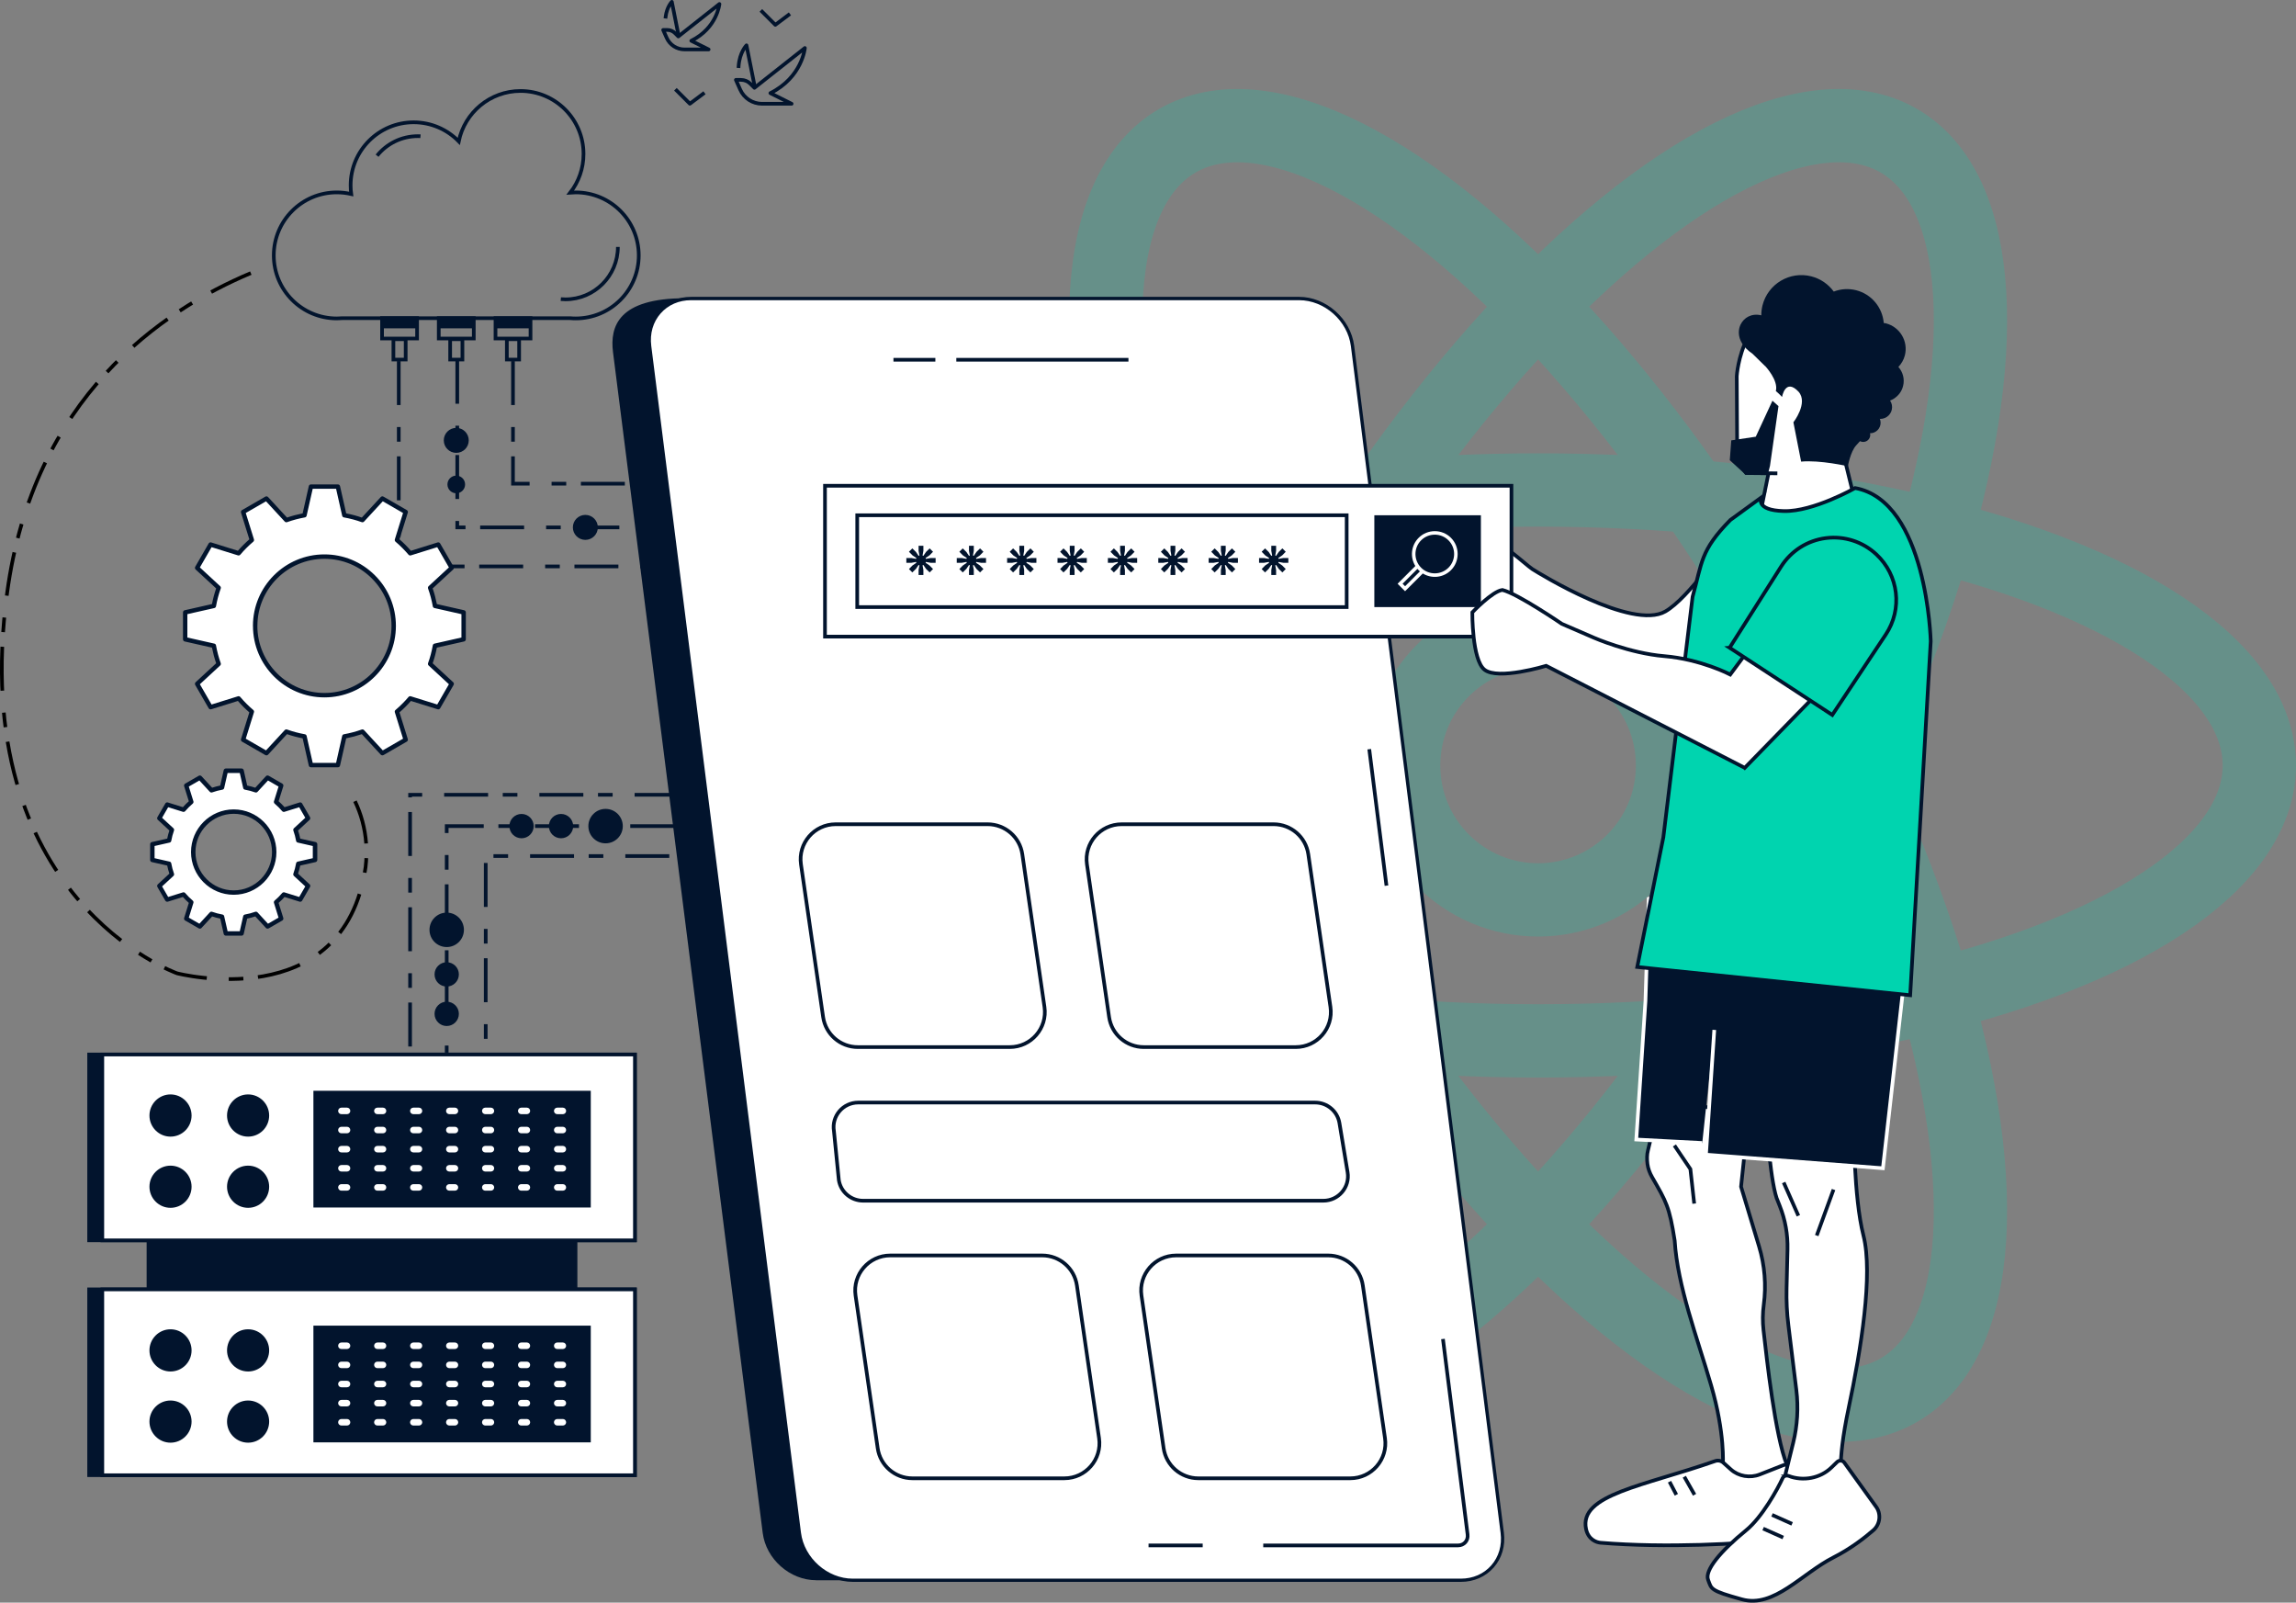 <svg viewBox="0 0 626.8 437.4" xmlns="http://www.w3.org/2000/svg" id="Layer_2">
  <rect x="0" y="0" width="626.8" height="437.4" fill="#808080" stroke="none"/>
  <defs>
    <style>
      .cls-1, .cls-2 {
        fill: #02142d;
      }

      .cls-3, .cls-4 {
        fill: #fff;
      }

      .cls-5, .cls-6 {
        stroke-dasharray: 0 0 0 0 12 6 4 4;
      }

      .cls-5, .cls-6, .cls-7, .cls-8, .cls-9 {
        fill: none;
      }

      .cls-5, .cls-6, .cls-8, .cls-2, .cls-10, .cls-4, .cls-9 {
        stroke-miterlimit: 10;
      }

      .cls-5, .cls-7, .cls-10, .cls-4, .cls-9 {
        stroke: #02142d;
      }

      .cls-6 {
        stroke: #000;
      }

      .cls-7 {
        stroke-linecap: square;
        stroke-linejoin: round;
      }

      .cls-8 {
        stroke: #00d4af;
        stroke-width: 20px;
      }

      .cls-2 {
        stroke: #fff;
      }

      .cls-10 {
        fill: #00d4af;
      }

      .cls-11 {
        opacity: .2;
      }
    </style>
  </defs>
  <g id="wizualizacje">
    <g id="g4180">
      <g id="g4194">
        <path d="M210.31,25.42c8.7-4.35,9.42-12.32,9.42-12.32l-13.77,10.87-1.11-1.11c-.68-.68-1.6-1.06-2.56-1.06h-1.4s1.18,2.65,1.18,2.65c1.05,2.36,3.38,3.87,5.96,3.87h8.08s-5.8-2.9-5.8-2.9Z" class="cls-7" id="path4196"></path>
      </g>
      <g id="g4198">
        <path d="M205.96,23.24l-2.17-10.87s-1.89,1.89-2.15,5.68" class="cls-7" id="path4200"></path>
      </g>
      <g id="g4202">
        <path d="M188.72,11.13c7.09-3.54,7.68-10.04,7.68-10.04l-11.22,8.86-.91-.91c-.55-.55-1.31-.87-2.09-.87h-1.14s.96,2.16,.96,2.16c.85,1.92,2.76,3.16,4.86,3.16h6.59s-4.73-2.36-4.73-2.36Z" class="cls-7" id="path4204"></path>
      </g>
      <g id="g4206">
        <path d="M185.18,9.36l-1.77-8.86s-1.35,1.35-1.69,4.05" class="cls-7" id="path4208"></path>
      </g>
      <g id="g4210">
        <path d="M215.25,4.09l-3.59,2.69-3.59-3.59" class="cls-7" id="path4212"></path>
      </g>
      <g id="g4214">
        <path d="M191.92,25.62l-3.59,2.69-3.59-3.59" class="cls-7" id="path4216"></path>
      </g>
    </g>
    <g>
      <path d="M102.94,42.49c2.62-3.25,6.64-5.33,11.14-5.33,.24,0,.47,0,.71,.02" class="cls-9"></path>
      <g>
        <polyline points="108.86 98.55 108.86 154.59 193.09 154.59" class="cls-5"></polyline>
        <circle r="3.41" cy="120.19" cx="124.56" class="cls-1"></circle>
        <circle r="2.41" cy="132.22" cx="124.56" class="cls-1"></circle>
        <circle r="3.41" cy="143.94" cx="159.8" class="cls-1"></circle>
        <path d="M91.94,52.51c1.36,0,2.67,.16,3.94,.45-.11-.78-.16-1.57-.16-2.38,0-9.5,7.7-17.2,17.2-17.2,4.83,0,9.19,1.99,12.32,5.2,1.6-7.84,8.54-13.75,16.86-13.75,9.5,0,17.2,7.7,17.2,17.2,0,3.97-1.35,7.63-3.61,10.54,.49-.04,.99-.06,1.49-.06,9.5,0,17.2,7.7,17.2,17.2,0,9.5-7.7,17.2-17.2,17.2-.51,0-1.02-.02-1.53-.07h-62.18c-.5,.04-1.01,.07-1.53,.07-9.5,0-17.2-7.7-17.2-17.2s7.7-17.2,17.2-17.2Z" class="cls-9"></path>
        <g>
          <rect transform="translate(280.09 179.23) rotate(-180)" height="5.56" width="9.56" y="86.84" x="135.26" class="cls-9"></rect>
          <rect transform="translate(280.09 190.72) rotate(-180)" height="5.56" width="3.35" y="92.58" x="138.37" class="cls-9"></rect>
          <rect transform="translate(280.09 176.45) rotate(-180)" height="2.78" width="9.56" y="86.84" x="135.26" class="cls-1"></rect>
          <rect transform="translate(249.12 179.23) rotate(-180)" height="5.56" width="9.56" y="86.84" x="119.78" class="cls-9"></rect>
          <rect transform="translate(249.12 190.72) rotate(-180)" height="5.56" width="3.35" y="92.58" x="122.88" class="cls-9"></rect>
          <rect transform="translate(249.12 176.45) rotate(-180)" height="2.78" width="9.56" y="86.84" x="119.78" class="cls-1"></rect>
          <rect transform="translate(218.15 179.23) rotate(-180)" height="5.56" width="9.56" y="86.84" x="104.29" class="cls-9"></rect>
          <rect transform="translate(218.15 190.72) rotate(-180)" height="5.56" width="3.35" y="92.58" x="107.4" class="cls-9"></rect>
          <rect transform="translate(218.15 176.45) rotate(-180)" height="2.78" width="9.56" y="86.84" x="104.29" class="cls-1"></rect>
        </g>
        <path d="M168.68,67.39c0,7.9-6.41,14.31-14.31,14.31-.43,0-.85-.02-1.27-.06" class="cls-9"></path>
        <polyline points="140.04 98.55 140.04 132.01 194.94 132.01" class="cls-5"></polyline>
        <polyline points="124.83 98.19 124.83 143.94 193.94 143.94" class="cls-5"></polyline>
      </g>
    </g>
    <polyline points="182.71 233.64 132.6 233.64 132.6 287.71" class="cls-5"></polyline>
    <polyline points="184.06 225.47 121.95 225.47 121.95 287.31" class="cls-5"></polyline>
    <polyline points="185.25 216.92 111.95 216.92 111.95 287.71" class="cls-5"></polyline>
    <rect transform="translate(197.66 680.7) rotate(-180)" height="60.26" width="117.59" y="310.22" x="40.04" class="cls-1"></rect>
    <rect transform="translate(197.66 626.33) rotate(-180)" height="51.72" width="150" y="287.31" x="23.83" class="cls-1"></rect>
    <g>
      <rect height="50.72" width="145.41" y="287.81" x="27.93" class="cls-3"></rect>
      <path d="M172.83,288.31v49.72H28.43v-49.72H172.83m1-1H27.43v51.72H173.83v-51.72h0Z" class="cls-1"></path>
    </g>
    <g>
      <path d="M46.55,329.65c-3.17,0-5.75-2.58-5.75-5.76s2.58-5.75,5.75-5.75c3.17,0,5.75,2.58,5.75,5.75,0,3.19-2.58,5.76-5.75,5.76Z" class="cls-1"></path>
      <path d="M46.55,310.22c-3.17,0-5.75-2.58-5.75-5.76s2.58-5.76,5.75-5.76,5.75,2.59,5.75,5.76c0,3.19-2.58,5.76-5.75,5.76Z" class="cls-1"></path>
    </g>
    <g>
      <path d="M67.73,329.65c-3.17,0-5.75-2.58-5.75-5.76,0-3.17,2.58-5.75,5.75-5.75,3.17,0,5.75,2.58,5.75,5.75,0,3.19-2.58,5.76-5.75,5.76Z" class="cls-1"></path>
      <path d="M67.73,310.22c-3.17,0-5.75-2.58-5.75-5.76s2.58-5.76,5.75-5.76,5.75,2.59,5.75,5.76c0,3.19-2.58,5.76-5.75,5.76Z" class="cls-1"></path>
    </g>
    <g>
      <circle r="4.7" cy="253.78" cx="121.95" class="cls-1"></circle>
      <circle r="3.32" cy="265.94" cx="121.95" class="cls-1"></circle>
      <circle r="3.32" cy="276.71" cx="121.95" class="cls-1"></circle>
    </g>
    <g>
      <circle r="4.7" cy="225.47" cx="165.32" class="cls-1"></circle>
      <circle r="3.32" cy="225.47" cx="153.16" class="cls-1"></circle>
      <circle r="3.32" cy="225.47" cx="142.38" class="cls-1"></circle>
    </g>
    <path d="M161.29,297.7H85.56s0,31.87,0,31.87h75.72s0-31.87,0-31.87Zm-65.66,5.5c0,.49-.4,.89-.89,.89h-1.54c-.49,0-.89-.4-.89-.89s.4-.89,.89-.89h1.54c.49,0,.89,.4,.89,.89Zm0,5.22c0,.49-.4,.89-.89,.89h-1.54c-.49,0-.89-.4-.89-.89,0-.49,.4-.89,.89-.89h1.54c.49,0,.89,.4,.89,.89Zm0,5.22c0,.49-.4,.89-.89,.89h-1.54c-.49,0-.89-.4-.89-.89,0-.49,.4-.89,.89-.89h1.54c.49,0,.89,.4,.89,.89Zm0,5.22c0,.49-.4,.89-.89,.89h-1.54c-.49,0-.89-.4-.89-.89,0-.49,.4-.89,.89-.89h1.54c.49,0,.89,.4,.89,.89Zm0,5.22c0,.49-.4,.89-.89,.89h-1.54c-.49,0-.89-.4-.89-.89,0-.49,.4-.89,.89-.89h1.54c.49,0,.89,.4,.89,.89Zm9.82-20.88c0,.49-.4,.89-.89,.89h-1.54c-.49,0-.89-.4-.89-.89,0-.49,.4-.89,.89-.89h1.54c.49,0,.89,.4,.89,.89Zm0,5.22c0,.49-.4,.89-.89,.89h-1.54c-.49,0-.89-.4-.89-.89,0-.49,.4-.89,.89-.89h1.54c.49,0,.89,.4,.89,.89Zm0,5.22c0,.49-.4,.89-.89,.89h-1.54c-.49,0-.89-.4-.89-.89,0-.49,.4-.89,.89-.89h1.54c.49,0,.89,.4,.89,.89Zm0,5.22c0,.49-.4,.89-.89,.89h-1.54c-.49,0-.89-.4-.89-.89,0-.49,.4-.89,.89-.89h1.54c.49,0,.89,.4,.89,.89Zm0,5.22c0,.49-.4,.89-.89,.89h-1.54c-.49,0-.89-.4-.89-.89,0-.49,.4-.89,.89-.89h1.54c.49,0,.89,.4,.89,.89Zm9.82-20.88c0,.49-.4,.89-.89,.89h-1.54c-.49,0-.89-.4-.89-.89,0-.49,.4-.89,.89-.89h1.54c.49,0,.89,.4,.89,.89Zm0,5.22c0,.49-.4,.89-.89,.89h-1.54c-.49,0-.89-.4-.89-.89,0-.49,.4-.89,.89-.89h1.54c.49,0,.89,.4,.89,.89Zm0,5.22c0,.49-.4,.89-.89,.89h-1.54c-.49,0-.89-.4-.89-.89,0-.49,.4-.89,.89-.89h1.54c.49,0,.89,.4,.89,.89Zm0,5.22c0,.49-.4,.89-.89,.89h-1.54c-.49,0-.89-.4-.89-.89s.4-.89,.89-.89h1.54c.49,0,.89,.4,.89,.89Zm0,5.22c0,.49-.4,.89-.89,.89h-1.54c-.49,0-.89-.4-.89-.89,0-.49,.4-.89,.89-.89h1.54c.49,0,.89,.4,.89,.89Zm9.82-20.88c0,.49-.4,.89-.89,.89h-1.54c-.49,0-.89-.4-.89-.89s.4-.89,.89-.89h1.54c.49,0,.89,.4,.89,.89Zm0,5.22c0,.49-.4,.89-.89,.89h-1.54c-.49,0-.89-.4-.89-.89,0-.49,.4-.89,.89-.89h1.54c.49,0,.89,.4,.89,.89Zm0,5.22c0,.49-.4,.89-.89,.89h-1.54c-.49,0-.89-.4-.89-.89s.4-.89,.89-.89h1.54c.49,0,.89,.4,.89,.89Zm0,5.22c0,.49-.4,.89-.89,.89h-1.54c-.49,0-.89-.4-.89-.89,0-.49,.4-.89,.89-.89h1.54c.49,0,.89,.4,.89,.89Zm0,5.22c0,.49-.4,.89-.89,.89h-1.54c-.49,0-.89-.4-.89-.89,0-.49,.4-.89,.89-.89h1.54c.49,0,.89,.4,.89,.89Zm9.82-20.88c0,.49-.4,.89-.89,.89h-1.54c-.49,0-.89-.4-.89-.89,0-.49,.4-.89,.89-.89h1.54c.49,0,.89,.4,.89,.89Zm0,5.22c0,.49-.4,.89-.89,.89h-1.54c-.49,0-.89-.4-.89-.89,0-.49,.4-.89,.89-.89h1.54c.49,0,.89,.4,.89,.89Zm0,5.22c0,.49-.4,.89-.89,.89h-1.54c-.49,0-.89-.4-.89-.89,0-.49,.4-.89,.89-.89h1.54c.49,0,.89,.4,.89,.89Zm0,5.22c0,.49-.4,.89-.89,.89h-1.54c-.49,0-.89-.4-.89-.89,0-.49,.4-.89,.89-.89h1.54c.49,0,.89,.4,.89,.89Zm0,5.22c0,.49-.4,.89-.89,.89h-1.54c-.49,0-.89-.4-.89-.89s.4-.89,.89-.89h1.54c.49,0,.89,.4,.89,.89Zm9.82-20.88c0,.49-.4,.89-.89,.89h-1.54c-.49,0-.89-.4-.89-.89,0-.49,.4-.89,.89-.89h1.54c.49,0,.89,.4,.89,.89Zm0,5.22c0,.49-.4,.89-.89,.89h-1.54c-.49,0-.89-.4-.89-.89,0-.49,.4-.89,.89-.89h1.54c.49,0,.89,.4,.89,.89Zm0,5.22c0,.49-.4,.89-.89,.89h-1.54c-.49,0-.89-.4-.89-.89,0-.49,.4-.89,.89-.89h1.54c.49,0,.89,.4,.89,.89Zm0,5.22c0,.49-.4,.89-.89,.89h-1.54c-.49,0-.89-.4-.89-.89,0-.49,.4-.89,.89-.89h1.54c.49,0,.89,.4,.89,.89Zm0,5.22c0,.49-.4,.89-.89,.89h-1.54c-.49,0-.89-.4-.89-.89s.4-.89,.89-.89h1.54c.49,0,.89,.4,.89,.89Zm9.82-20.88c0,.49-.4,.89-.89,.89h-1.54c-.49,0-.89-.4-.89-.89,0-.49,.4-.89,.89-.89h1.54c.49,0,.89,.4,.89,.89Zm0,5.22c0,.49-.4,.89-.89,.89h-1.54c-.49,0-.89-.4-.89-.89,0-.49,.4-.89,.89-.89h1.54c.49,0,.89,.4,.89,.89Zm0,5.22c0,.49-.4,.89-.89,.89h-1.54c-.49,0-.89-.4-.89-.89,0-.49,.4-.89,.89-.89h1.54c.49,0,.89,.4,.89,.89Zm0,5.22c0,.49-.4,.89-.89,.89h-1.54c-.49,0-.89-.4-.89-.89,0-.49,.4-.89,.89-.89h1.54c.49,0,.89,.4,.89,.89Zm0,5.22c0,.49-.4,.89-.89,.89h-1.54c-.49,0-.89-.4-.89-.89,0-.49,.4-.89,.89-.89h1.54c.49,0,.89,.4,.89,.89Z" class="cls-1"></path>
    <rect transform="translate(197.66 754.53) rotate(-180)" height="51.72" width="150" y="351.41" x="23.83" class="cls-1"></rect>
    <g>
      <rect height="50.72" width="145.41" y="351.91" x="27.93" class="cls-3"></rect>
      <path d="M172.83,352.41v49.72H28.43v-49.72H172.83m1-1H27.43v51.72H173.83v-51.72h0Z" class="cls-1"></path>
    </g>
    <g>
      <path d="M46.55,393.75c-3.17,0-5.75-2.58-5.75-5.76s2.58-5.75,5.75-5.75c3.17,0,5.75,2.58,5.75,5.75s-2.58,5.76-5.75,5.76Z" class="cls-1"></path>
      <path d="M46.55,374.32c-3.17,0-5.75-2.58-5.75-5.76,0-3.17,2.58-5.76,5.75-5.76s5.75,2.59,5.75,5.76c0,3.19-2.58,5.76-5.75,5.76Z" class="cls-1"></path>
    </g>
    <g>
      <path d="M67.73,393.75c-3.17,0-5.75-2.58-5.75-5.76s2.58-5.75,5.75-5.75c3.17,0,5.75,2.58,5.75,5.75,0,3.19-2.58,5.76-5.75,5.76Z" class="cls-1"></path>
      <path d="M67.73,374.32c-3.17,0-5.75-2.58-5.75-5.76s2.58-5.76,5.75-5.76,5.75,2.59,5.75,5.76c0,3.19-2.58,5.76-5.75,5.76Z" class="cls-1"></path>
    </g>
    <path d="M161.29,361.8H85.56s0,31.87,0,31.87h75.72s0-31.87,0-31.87Zm-65.66,5.5c0,.49-.4,.89-.89,.89h-1.54c-.49,0-.89-.4-.89-.89,0-.49,.4-.89,.89-.89h1.54c.49,0,.89,.4,.89,.89Zm0,5.22c0,.49-.4,.89-.89,.89h-1.54c-.49,0-.89-.4-.89-.89,0-.49,.4-.89,.89-.89h1.54c.49,0,.89,.4,.89,.89Zm0,5.22c0,.49-.4,.89-.89,.89h-1.54c-.49,0-.89-.4-.89-.89,0-.49,.4-.89,.89-.89h1.54c.49,0,.89,.4,.89,.89Zm0,5.22c0,.49-.4,.89-.89,.89h-1.54c-.49,0-.89-.4-.89-.89s.4-.89,.89-.89h1.54c.49,0,.89,.4,.89,.89Zm0,5.22c0,.49-.4,.89-.89,.89h-1.54c-.49,0-.89-.4-.89-.89,0-.49,.4-.89,.89-.89h1.54c.49,0,.89,.4,.89,.89Zm9.82-20.88c0,.49-.4,.89-.89,.89h-1.54c-.49,0-.89-.4-.89-.89s.4-.89,.89-.89h1.54c.49,0,.89,.4,.89,.89Zm0,5.22c0,.49-.4,.89-.89,.89h-1.54c-.49,0-.89-.4-.89-.89,0-.49,.4-.89,.89-.89h1.54c.49,0,.89,.4,.89,.89Zm0,5.22c0,.49-.4,.89-.89,.89h-1.54c-.49,0-.89-.4-.89-.89s.4-.89,.89-.89h1.54c.49,0,.89,.4,.89,.89Zm0,5.22c0,.49-.4,.89-.89,.89h-1.54c-.49,0-.89-.4-.89-.89,0-.49,.4-.89,.89-.89h1.54c.49,0,.89,.4,.89,.89Zm0,5.22c0,.49-.4,.89-.89,.89h-1.54c-.49,0-.89-.4-.89-.89,0-.49,.4-.89,.89-.89h1.54c.49,0,.89,.4,.89,.89Zm9.82-20.88c0,.49-.4,.89-.89,.89h-1.54c-.49,0-.89-.4-.89-.89,0-.49,.4-.89,.89-.89h1.54c.49,0,.89,.4,.89,.89Zm0,5.22c0,.49-.4,.89-.89,.89h-1.54c-.49,0-.89-.4-.89-.89s.4-.89,.89-.89h1.54c.49,0,.89,.4,.89,.89Zm0,5.22c0,.49-.4,.89-.89,.89h-1.54c-.49,0-.89-.4-.89-.89s.4-.89,.89-.89h1.54c.49,0,.89,.4,.89,.89Zm0,5.22c0,.49-.4,.89-.89,.89h-1.54c-.49,0-.89-.4-.89-.89s.4-.89,.89-.89h1.54c.49,0,.89,.4,.89,.89Zm0,5.22c0,.49-.4,.89-.89,.89h-1.54c-.49,0-.89-.4-.89-.89,0-.49,.4-.89,.89-.89h1.54c.49,0,.89,.4,.89,.89Zm9.82-20.88c0,.49-.4,.89-.89,.89h-1.54c-.49,0-.89-.4-.89-.89s.4-.89,.89-.89h1.54c.49,0,.89,.4,.89,.89Zm0,5.22c0,.49-.4,.89-.89,.89h-1.54c-.49,0-.89-.4-.89-.89,0-.49,.4-.89,.89-.89h1.54c.49,0,.89,.4,.89,.89Zm0,5.22c0,.49-.4,.89-.89,.89h-1.54c-.49,0-.89-.4-.89-.89,0-.49,.4-.89,.89-.89h1.54c.49,0,.89,.4,.89,.89Zm0,5.22c0,.49-.4,.89-.89,.89h-1.54c-.49,0-.89-.4-.89-.89,0-.49,.4-.89,.89-.89h1.54c.49,0,.89,.4,.89,.89Zm0,5.22c0,.49-.4,.89-.89,.89h-1.54c-.49,0-.89-.4-.89-.89,0-.49,.4-.89,.89-.89h1.54c.49,0,.89,.4,.89,.89Zm9.82-20.88c0,.49-.4,.89-.89,.89h-1.54c-.49,0-.89-.4-.89-.89,0-.49,.4-.89,.89-.89h1.54c.49,0,.89,.4,.89,.89Zm0,5.22c0,.49-.4,.89-.89,.89h-1.54c-.49,0-.89-.4-.89-.89,0-.49,.4-.89,.89-.89h1.54c.49,0,.89,.4,.89,.89Zm0,5.22c0,.49-.4,.89-.89,.89h-1.54c-.49,0-.89-.4-.89-.89s.4-.89,.89-.89h1.54c.49,0,.89,.4,.89,.89Zm0,5.22c0,.49-.4,.89-.89,.89h-1.54c-.49,0-.89-.4-.89-.89,0-.49,.4-.89,.89-.89h1.54c.49,0,.89,.4,.89,.89Zm0,5.22c0,.49-.4,.89-.89,.89h-1.54c-.49,0-.89-.4-.89-.89s.4-.89,.89-.89h1.54c.49,0,.89,.4,.89,.89Zm9.82-20.88c0,.49-.4,.89-.89,.89h-1.54c-.49,0-.89-.4-.89-.89,0-.49,.4-.89,.89-.89h1.54c.49,0,.89,.4,.89,.89Zm0,5.22c0,.49-.4,.89-.89,.89h-1.54c-.49,0-.89-.4-.89-.89,0-.49,.4-.89,.89-.89h1.54c.49,0,.89,.4,.89,.89Zm0,5.22c0,.49-.4,.89-.89,.89h-1.54c-.49,0-.89-.4-.89-.89s.4-.89,.89-.89h1.54c.49,0,.89,.4,.89,.89Zm0,5.22c0,.49-.4,.89-.89,.89h-1.54c-.49,0-.89-.4-.89-.89,0-.49,.4-.89,.89-.89h1.54c.49,0,.89,.4,.89,.89Zm0,5.22c0,.49-.4,.89-.89,.89h-1.54c-.49,0-.89-.4-.89-.89s.4-.89,.89-.89h1.54c.49,0,.89,.4,.89,.89Zm9.82-20.88c0,.49-.4,.89-.89,.89h-1.54c-.49,0-.89-.4-.89-.89s.4-.89,.89-.89h1.54c.49,0,.89,.4,.89,.89Zm0,5.22c0,.49-.4,.89-.89,.89h-1.54c-.49,0-.89-.4-.89-.89s.4-.89,.89-.89h1.54c.49,0,.89,.4,.89,.89Zm0,5.22c0,.49-.4,.89-.89,.89h-1.54c-.49,0-.89-.4-.89-.89,0-.49,.4-.89,.89-.89h1.54c.49,0,.89,.4,.89,.89Zm0,5.22c0,.49-.4,.89-.89,.89h-1.54c-.49,0-.89-.4-.89-.89,0-.49,.4-.89,.89-.89h1.54c.49,0,.89,.4,.89,.89Zm0,5.22c0,.49-.4,.89-.89,.89h-1.54c-.49,0-.89-.4-.89-.89,0-.49,.4-.89,.89-.89h1.54c.49,0,.89,.4,.89,.89Z" class="cls-1"></path>
    <g class="cls-11" id="react">
      <circle r="36.7" cy="208.91" cx="419.89" class="cls-8"></circle>
      <g>
        <ellipse ry="75.18" rx="196.9" cy="208.91" cx="419.89" class="cls-8"></ellipse>
        <ellipse transform="translate(-48.2 237.94) rotate(-30)" ry="196.9" rx="75.18" cy="208.91" cx="419.89" class="cls-8"></ellipse>
        <ellipse transform="translate(29.03 468.09) rotate(-60)" ry="75.18" rx="196.9" cy="208.91" cx="419.89" class="cls-8"></ellipse>
      </g>
    </g>
    <path d="M68.47,74.54C44.18,84.74,9.08,108.52,1.93,161.93c-11.15,83.37,46.41,103.72,46.41,103.72,0,0,45.53,11.77,51.46-28.97,1.06-8.92-1.42-16.79-5.83-23" class="cls-6"></path>
    <g>
      <g>
        <path d="M60.63,214.93c-.99,.18-1.96,.43-2.89,.77l-3.18-3.44-3.72,2.15,1.39,4.48c-.76,.64-1.47,1.35-2.11,2.11l-4.48-1.39-2.15,3.72,3.44,3.18c-.33,.93-.59,1.9-.77,2.89l-4.57,1.03v4.29s4.57,1.03,4.57,1.03c.18,.99,.43,1.96,.77,2.89l-3.44,3.18,2.15,3.72,4.48-1.39c.64,.76,1.35,1.47,2.11,2.11l-1.39,4.48,3.72,2.15,3.18-3.44c.93,.33,1.9,.59,2.89,.77l1.03,4.57h4.29s1.03-4.57,1.03-4.57c.99-.18,1.96-.43,2.89-.77l3.18,3.44,3.72-2.15-1.39-4.48c.76-.64,1.47-1.35,2.11-2.11l4.48,1.39,2.15-3.72-3.44-3.18c.33-.93,.59-1.9,.77-2.89l4.57-1.03v-4.29s-4.57-1.03-4.57-1.03c-.18-.99-.43-1.96-.77-2.89l3.44-3.18-2.15-3.72-4.48,1.39c-.64-.76-1.35-1.47-2.11-2.11l1.39-4.48-3.72-2.15-3.18,3.44c-.93-.33-1.9-.59-2.89-.77l-1.03-4.57h-4.29s-1.03,4.57-1.03,4.57Zm3.18,6.58c6.1,0,11.05,4.95,11.05,11.05,0,6.1-4.95,11.05-11.05,11.05-6.1,0-11.05-4.95-11.05-11.05,0-6.1,4.95-11.05,11.05-11.05Z" class="cls-3"></path>
        <path d="M61.07,254.9l-.94-4.19c-.76-.15-1.5-.35-2.21-.59l-2.91,3.15c-.19,.21-.5,.25-.75,.11l-3.72-2.15c-.24-.14-.36-.43-.27-.7l1.28-4.1c-.57-.5-1.11-1.04-1.62-1.62l-4.1,1.28c-.27,.08-.56-.03-.7-.27l-2.15-3.72c-.14-.24-.09-.55,.11-.75l3.15-2.91c-.24-.72-.44-1.46-.59-2.21l-4.19-.94c-.28-.06-.47-.31-.47-.59v-4.29c0-.28,.2-.53,.47-.59l4.19-.94c.15-.76,.35-1.5,.59-2.21l-3.15-2.91c-.21-.19-.25-.5-.11-.75l2.15-3.72c.14-.24,.43-.36,.7-.27l4.1,1.28c.51-.57,1.05-1.11,1.62-1.62l-1.28-4.1c-.08-.27,.03-.56,.27-.7l3.72-2.15c.24-.14,.55-.09,.75,.11l2.91,3.15c.72-.24,1.46-.44,2.21-.59l.94-4.19c.06-.28,.31-.47,.59-.47h4.29c.28,0,.53,.2,.59,.47l.94,4.19c.76,.15,1.5,.35,2.21,.59l2.91-3.15c.19-.21,.5-.25,.75-.11l3.72,2.15c.24,.14,.36,.43,.27,.7l-1.28,4.1c.57,.5,1.11,1.05,1.62,1.62l4.1-1.28c.27-.08,.56,.03,.7,.27l2.15,3.72c.14,.24,.09,.55-.11,.75l-3.15,2.91c.24,.72,.44,1.46,.59,2.21l4.19,.94c.28,.06,.47,.31,.47,.59v4.29c0,.28-.2,.53-.47,.59l-4.19,.94c-.15,.75-.35,1.5-.59,2.21l3.15,2.91c.21,.19,.25,.5,.11,.75l-2.15,3.72c-.14,.24-.44,.36-.7,.27l-4.1-1.28c-.5,.57-1.05,1.11-1.62,1.62l1.28,4.1c.08,.27-.03,.56-.27,.7l-3.72,2.15c-.24,.14-.55,.09-.75-.11l-2.91-3.15c-.71,.24-1.46,.44-2.21,.59l-.94,4.19c-.06,.28-.31,.47-.59,.47h-4.29c-.28,0-.53-.2-.59-.47Zm5.32-4.84c.05-.24,.24-.42,.48-.46,.96-.17,1.9-.42,2.79-.74,.23-.08,.48-.02,.65,.16l2.85,3.09,2.88-1.66-1.25-4.02c-.07-.23,0-.48,.19-.64,.73-.62,1.42-1.31,2.04-2.04,.16-.19,.41-.26,.64-.19l4.02,1.25,1.66-2.88-3.09-2.85c-.18-.16-.24-.42-.16-.65,.32-.89,.57-1.83,.74-2.79,.04-.24,.22-.43,.46-.48l4.1-.93v-3.33s-4.1-.93-4.1-.93c-.24-.05-.42-.24-.46-.48-.17-.96-.42-1.9-.74-2.79-.08-.23-.02-.48,.16-.65l3.09-2.85-1.66-2.88-4.02,1.25c-.23,.07-.48,0-.64-.19-.62-.73-1.31-1.42-2.04-2.04-.18-.16-.26-.41-.19-.64l1.25-4.02-2.88-1.66-2.85,3.09c-.16,.18-.42,.24-.65,.16-.89-.32-1.83-.57-2.79-.74-.24-.04-.43-.22-.48-.46l-.93-4.1h-3.33s-.93,4.1-.93,4.1c-.05,.24-.24,.42-.48,.46-.96,.17-1.9,.42-2.79,.74-.23,.08-.48,.02-.65-.16l-2.85-3.09-2.88,1.66,1.25,4.02c.07,.23,0,.48-.19,.64-.73,.62-1.42,1.31-2.04,2.04-.16,.19-.41,.26-.64,.19l-4.02-1.25-1.66,2.88,3.09,2.85c.18,.16,.24,.42,.16,.65-.32,.89-.57,1.83-.74,2.79-.04,.24-.22,.43-.46,.48l-4.1,.93v3.33s4.1,.93,4.1,.93c.24,.05,.42,.24,.46,.48,.17,.96,.42,1.9,.74,2.79,.08,.23,.02,.48-.16,.65l-3.09,2.85,1.66,2.88,4.02-1.25c.23-.07,.48,0,.64,.19,.62,.74,1.31,1.42,2.04,2.04,.19,.16,.26,.41,.19,.64l-1.25,4.02,2.88,1.66,2.85-3.09c.16-.18,.42-.24,.65-.16,.89,.32,1.83,.57,2.79,.74,.24,.04,.43,.22,.48,.46l.93,4.1h3.33s.93-4.1,.93-4.1Zm-14.24-17.5c0-6.43,5.23-11.65,11.65-11.65,6.43,0,11.66,5.23,11.66,11.65,0,6.43-5.23,11.65-11.66,11.65s-11.65-5.23-11.65-11.65Zm1.21,0c0,5.76,4.69,10.45,10.45,10.45s10.45-4.69,10.45-10.45c0-5.76-4.69-10.45-10.45-10.45-5.76,0-10.45,4.69-10.45,10.45Z" class="cls-1"></path>
      </g>
      <g>
        <path d="M83.13,140.64c-1.7,.3-3.35,.74-4.95,1.32l-5.44-5.89-6.36,3.67,2.38,7.66c-1.3,1.1-2.51,2.31-3.61,3.61l-7.66-2.38-3.67,6.36,5.89,5.44c-.57,1.59-1.01,3.24-1.32,4.95l-7.83,1.77v7.35s7.83,1.77,7.83,1.77c.3,1.7,.74,3.35,1.32,4.95l-5.89,5.44,3.67,6.36,7.66-2.38c1.1,1.3,2.31,2.51,3.61,3.61l-2.38,7.66,6.36,3.67,5.44-5.89c1.59,.57,3.24,1.01,4.95,1.32l1.77,7.83h7.35s1.77-7.83,1.77-7.83c1.7-.3,3.35-.74,4.95-1.32l5.44,5.89,6.36-3.67-2.38-7.66c1.3-1.1,2.51-2.31,3.61-3.61l7.66,2.38,3.67-6.36-5.89-5.44c.57-1.59,1.01-3.24,1.32-4.95l7.83-1.77v-7.35s-7.83-1.77-7.83-1.77c-.3-1.7-.74-3.35-1.32-4.95l5.89-5.44-3.67-6.36-7.66,2.39c-1.1-1.3-2.31-2.51-3.61-3.61l2.38-7.66-6.36-3.67-5.44,5.89c-1.59-.57-3.24-1.01-4.95-1.32l-1.77-7.83h-7.35s-1.77,7.83-1.77,7.83Zm5.44,11.26c10.44,0,18.91,8.47,18.91,18.91,0,10.44-8.47,18.91-18.91,18.91-10.44,0-18.91-8.47-18.91-18.91,0-10.44,8.47-18.91,18.91-18.91Z" class="cls-3"></path>
        <path d="M84.3,208.95l-1.68-7.44c-1.46-.28-2.9-.66-4.27-1.14l-5.17,5.6c-.19,.21-.5,.25-.75,.11l-6.36-3.67c-.24-.14-.36-.43-.27-.7l2.27-7.28c-1.11-.96-2.16-2.01-3.12-3.12l-7.28,2.27c-.27,.08-.56-.03-.7-.27l-3.67-6.36c-.14-.24-.09-.55,.11-.75l5.6-5.17c-.47-1.37-.85-2.81-1.14-4.27l-7.44-1.68c-.28-.06-.47-.31-.47-.59v-7.35c0-.28,.2-.53,.47-.59l7.44-1.68c.28-1.46,.66-2.9,1.14-4.27l-5.6-5.17c-.21-.19-.25-.5-.11-.75l3.67-6.36c.14-.24,.43-.36,.7-.27l7.28,2.27c.96-1.11,2.01-2.15,3.12-3.12l-2.27-7.28c-.08-.27,.03-.56,.27-.7l6.36-3.67c.24-.14,.55-.09,.75,.11l5.17,5.6c1.37-.47,2.81-.85,4.27-1.14l1.68-7.44c.06-.28,.31-.47,.59-.47h7.35c.28,0,.53,.2,.59,.47l1.68,7.44c1.46,.28,2.9,.66,4.27,1.14l5.17-5.6c.19-.21,.5-.25,.75-.11l6.36,3.67c.24,.14,.36,.43,.27,.7l-2.27,7.28c1.11,.96,2.16,2.01,3.12,3.12l7.28-2.27c.27-.08,.56,.03,.7,.27l3.67,6.36c.14,.24,.09,.55-.11,.75l-5.6,5.17c.47,1.37,.85,2.81,1.14,4.27l7.44,1.68c.28,.06,.47,.31,.47,.59v7.35c0,.28-.2,.53-.47,.59l-7.44,1.68c-.28,1.46-.66,2.9-1.14,4.27l5.6,5.17c.21,.19,.25,.5,.11,.75l-3.67,6.36c-.14,.24-.43,.36-.7,.27l-7.28-2.27c-.96,1.11-2.01,2.16-3.12,3.12l2.27,7.28c.08,.27-.03,.56-.27,.7l-6.36,3.67c-.24,.14-.55,.09-.75-.11l-5.17-5.6c-1.38,.47-2.81,.85-4.27,1.14l-1.68,7.44c-.06,.28-.31,.47-.59,.47h-7.35c-.28,0-.53-.2-.59-.47Zm9.11-8.09c.05-.24,.24-.42,.48-.46,1.67-.3,3.3-.73,4.85-1.29,.23-.08,.48-.02,.65,.16l5.11,5.53,5.53-3.19-2.24-7.2c-.07-.23,0-.48,.19-.64,1.27-1.08,2.46-2.27,3.54-3.54,.16-.19,.41-.26,.64-.19l7.2,2.24,3.19-5.53-5.53-5.11c-.18-.16-.24-.42-.16-.65,.56-1.55,.99-3.18,1.29-4.85,.04-.24,.22-.43,.46-.48l7.36-1.66v-6.38s-7.36-1.66-7.36-1.66c-.24-.05-.42-.24-.46-.48-.3-1.67-.73-3.3-1.29-4.85-.08-.23-.02-.48,.16-.65l5.53-5.11-3.19-5.53-7.2,2.24c-.23,.07-.48,0-.64-.19-1.08-1.27-2.27-2.47-3.54-3.54-.18-.16-.26-.41-.19-.64l2.24-7.2-5.53-3.19-5.11,5.53c-.16,.18-.42,.24-.65,.16-1.55-.56-3.18-.99-4.85-1.29-.24-.04-.43-.22-.48-.46l-1.66-7.36h-6.38s-1.66,7.36-1.66,7.36c-.05,.24-.24,.42-.48,.46-1.67,.3-3.3,.73-4.85,1.29-.23,.08-.48,.02-.65-.16l-5.11-5.53-5.53,3.19,2.24,7.2c.07,.23,0,.48-.19,.64-1.27,1.08-2.47,2.27-3.54,3.54-.16,.19-.41,.26-.64,.19l-7.2-2.24-3.19,5.53,5.53,5.11c.18,.16,.24,.42,.16,.65-.56,1.55-.99,3.18-1.29,4.85-.04,.24-.22,.43-.46,.48l-7.36,1.66v6.38s7.36,1.66,7.36,1.66c.24,.05,.42,.24,.46,.48,.3,1.67,.73,3.3,1.29,4.85,.08,.23,.02,.48-.16,.65l-5.53,5.11,3.19,5.53,7.2-2.24c.23-.07,.48,0,.64,.19,1.08,1.27,2.27,2.47,3.54,3.54,.19,.16,.26,.41,.19,.64l-2.24,7.2,5.53,3.19,5.11-5.53c.16-.18,.42-.24,.65-.16,1.55,.56,3.18,.99,4.85,1.29,.24,.04,.43,.22,.48,.46l1.66,7.36h6.38s1.66-7.36,1.66-7.36Zm-24.36-30.04c0-10.76,8.75-19.51,19.51-19.51,0,0,0,0,0,0,5.21,0,10.11,2.03,13.8,5.72,3.69,3.69,5.72,8.59,5.72,13.8,0,10.76-8.75,19.51-19.51,19.51s-19.51-8.75-19.51-19.51Zm1.21,0c0,10.09,8.21,18.31,18.31,18.31s18.31-8.21,18.31-18.31c0-4.89-1.9-9.49-5.36-12.94-3.46-3.46-8.05-5.36-12.94-5.36-10.09,0-18.31,8.21-18.31,18.31Z" class="cls-1"></path>
      </g>
    </g>
    <g>
      <path d="M222.81,431.3h165.99c7.15,0,12.22-5.77,11.32-12.89l-40.87-322.28c-.9-7.12-7.43-12.89-14.59-12.89l-157.66-1.84c-18.1,0-20.55,7.61-19.65,14.72l40.87,322.28c.9,7.12,7.43,12.89,14.59,12.89Z" class="cls-1"></path>
      <g>
        <path d="M232.8,431.3h165.99c7.15,0,12.22-5.8,11.32-12.95l-40.87-323.92c-.9-7.15-7.43-12.95-14.59-12.95H188.66c-7.15,0-12.22,5.8-11.32,12.95l40.87,323.92c.9,7.15,7.43,12.95,14.59,12.95Z" class="cls-3"></path>
        <path d="M217.77,418.41L176.9,94.48c-.46-3.61,.53-7,2.78-9.55,2.22-2.52,5.41-3.91,8.98-3.91h165.99c7.36,0,14.1,5.99,15.03,13.34l40.87,323.92c.46,3.61-.53,7-2.78,9.55-2.22,2.52-5.41,3.91-8.98,3.91H232.8c-7.36,0-14.1-5.99-15.03-13.34Zm-29.11-336.48c-3.31,0-6.26,1.28-8.31,3.61-2.07,2.35-2.98,5.49-2.56,8.84l40.87,323.92c.87,6.93,7.22,12.56,14.14,12.56h165.99c3.31,0,6.26-1.28,8.31-3.61,2.07-2.35,2.98-5.49,2.56-8.84l-40.87-323.92c-.87-6.93-7.22-12.56-14.14-12.56H188.66Z" class="cls-1"></path>
      </g>
      <path d="M344.86,421.79h53.18c1.65,0,2.82-1.34,2.61-2.99l-6.73-53.35" class="cls-9"></path>
      <line y2="421.79" x2="328.33" y1="421.79" x1="313.55" class="cls-9"></line>
      <line y2="204.48" x2="373.8" y1="241.72" x1="378.5" class="cls-9"></line>
    </g>
    <path d="M290.57,403.47h-41.49c-4.75,0-8.79-3.49-9.47-8.19l-6.05-41.69c-.84-5.77,3.64-10.94,9.47-10.94h41.49c4.75,0,8.79,3.49,9.47,8.19l6.05,41.69c.84,5.77-3.64,10.94-9.47,10.94Z" class="cls-9"></path>
    <path d="M368.63,403.47h-41.49c-4.75,0-8.79-3.49-9.47-8.19l-6.05-41.69c-.84-5.77,3.64-10.94,9.47-10.94h41.49c4.75,0,8.79,3.49,9.47,8.19l6.05,41.69c.84,5.77-3.64,10.94-9.47,10.94Z" class="cls-9"></path>
    <path d="M275.67,285.78h-41.49c-4.75,0-8.79-3.49-9.47-8.19l-6.05-41.69c-.84-5.77,3.64-10.94,9.47-10.94h41.49c4.75,0,8.79,3.49,9.47,8.19l6.05,41.69c.84,5.77-3.64,10.94-9.47,10.94Z" class="cls-9"></path>
    <path d="M353.74,285.78h-41.49c-4.75,0-8.79-3.49-9.47-8.19l-6.05-41.69c-.84-5.77,3.64-10.94,9.47-10.94h41.49c4.75,0,8.79,3.49,9.47,8.19l6.05,41.69c.84,5.77-3.64,10.94-9.47,10.94Z" class="cls-9"></path>
    <path d="M361.25,327.71h-125.62c-3.29,0-6.1-2.37-6.63-5.59l-1.34-13.43c-.67-4.07,2.48-7.77,6.63-7.77h124.74c3.29,0,6.1,2.37,6.63,5.59l2.23,13.43c.67,4.07-2.48,7.77-6.63,7.77Z" class="cls-9"></path>
  </g>
  <g id="open_source">
    <g>
      <path d="M396.04,153.74c-1.09,2.1,.41,6.09,6.11,8.3,5.7,2.22,8.05-.91,10.39,.46,2.34,1.37,28.45,22.23,34.78,24.55,9.11,3.34,31.8-12.57,36.46-16.05,4.66-3.48-13.14-22.18-13.14-22.18,0,0-9.54,14.32-16,18.06-9.1,5.25-34.48-10.38-36.3-11.55-1.81-1.18-10.05-8.98-14.55-9.77l-11.86-1.67c-.58-.07-1.17,.28-1.38,.84l-.13,.34c-.11,.28,.02,.59,.29,.7l8.04,2.98-2.7,4.98Z" class="cls-4"></path>
      <g>
        <g>
          <path d="M477.6,302.18l-2.3,21.7,4.92,16.32c1.55,5.15,1.99,10.57,1.28,15.9h0c-.31,2.31-.33,4.64-.07,6.95,.88,7.75,3.21,29.09,6.39,36.75-12.52,10.4-17.49-.08-17.49-.08,0,0,.64-8.43-3.19-21.58-3.83-13.15-9.19-27.07-9.96-39.58-1.46-9.27-2.26-10.49-6.17-17.29-.63-1.1-1.1-2.32-1.26-3.58s-.17-2.57,.15-3.77c1.02-3.83,2.55-11.75,2.55-11.75h25.15Z" class="cls-4"></path>
          <polyline points="457.11 312.63 461.47 319.08 462.51 328.5" class="cls-9"></polyline>
        </g>
        <path d="M489.31,401.2c.44,2.9,1.16,8.28,1.22,13.1,.04,3.03-2.43,5.58-5.68,5.97-9.21,1.09-30.09,2.28-47.89,.79-1.22-.1-3.37-.92-3.97-3.73-2.01-9.42,15.75-11.73,35.23-18.56,.76-.27,1.63-.11,2.21,.41l2.1,1.88c2.1,1.88,5.22,2.41,7.91,1.35l6.39-2.51c1.09-.43,2.32,.21,2.48,1.29Z" class="cls-4"></path>
      </g>
      <g>
        <path d="M487.08,403.74l2.46-10c1.15-4.69,1.44-9.54,.86-14.34l-2.18-17.74c-.41-3.32-.57-6.66-.49-10.01l.26-10.66c.1-4.05-.62-8.08-2.12-11.84l-.49-1.24c-2.02-4.12-3.14-21.68-3.14-21.68l23.86,1.12s-.08,19.29,2.61,29.84-.67,31.18-4.04,47.11c-3.37,15.93-1.79,20.19-1.79,20.19l-15.8-.76Z" class="cls-4"></path>
        <line y2="337.22" x2="495.96" y1="324.66" x1="500.55" class="cls-4"></line>
        <line y2="322.74" x2="486.94" y1="331.81" x1="490.95" class="cls-4"></line>
        <path d="M488.26,402.82c4.04,1.54,8.69,.63,11.7-2.28l1.58-1.53c.55-.53,1.49-.46,1.93,.15l8.59,11.93c1.54,1.95,1.28,4.89-.64,6.56-2.5,2.17-6.3,5.1-10.89,7.42-8.65,4.39-16.2,13.86-24.97,11.45s-8.3-2.79-9.26-5.35c-.96-2.56,3.32-7.75,10.4-13.52,4.33-3.53,8.59-11.22,9.95-14.22,.26-.58,.99-.85,1.62-.61Z" class="cls-4"></path>
        <line y2="419.64" x2="486.81" y1="417.2" x1="481.33" class="cls-4"></line>
        <line y2="415.91" x2="489.24" y1="413.46" x1="483.76" class="cls-4"></line>
      </g>
      <polyline points="467.99 281.09 465.72 315.14 514.03 318.85 521.02 256.95 515.81 231.35 450.09 245.31 449.2 273.27 446.7 311.01 464.71 311.96" class="cls-2"></polyline>
      <polygon points="507.05 139.41 503.58 125.29 483.15 127.4 480.54 140.27 507.05 139.41" class="cls-4"></polygon>
      <g>
        <rect height="41.17" width="187.4" y="132.58" x="225.22" class="cls-4"></rect>
        <g>
          <rect height="25.06" width="29.09" y="140.63" x="375.19" class="cls-1"></rect>
          <path d="M388.42,156.52c2.41,1.49,5.61,1.18,7.69-.9,2.43-2.43,2.43-6.4,0-8.83-2.43-2.43-6.4-2.43-8.83,0-2.08,2.08-2.38,5.29-.9,7.69l-4.84,4.84,2.04,2.04,4.84-4.84Zm-.46-9.05c2.06-2.06,5.41-2.06,7.47,0s2.06,5.41,0,7.47-5.41,2.06-7.47,0-2.06-5.41,0-7.47Zm-1.01,7.8c.1,.12,.21,.24,.33,.35s.23,.22,.35,.33l-4.05,4.05-.68-.68,4.05-4.05Z" class="cls-3"></path>
        </g>
        <rect height="25.06" width="133.62" y="140.63" x="234.02" class="cls-4"></rect>
        <g>
          <path d="M247.43,153.6v-1.3h1.38l1.27,.23,.09-.23-1.06-.72-.97-.99,.92-.92,.99,.97,.72,1.06,.23-.09-.23-1.27v-1.38h1.31v1.38l-.23,1.27,.23,.09,.72-1.06,.99-.97,.92,.92-.97,.99-1.06,.72,.09,.23,1.27-.23h1.38v1.3h-1.38l-1.27-.23-.09,.23,1.06,.72,.97,.99-.92,.92-.99-.97-.72-1.06-.23,.09,.23,1.27v1.38h-1.31v-1.38l.23-1.27-.23-.09-.72,1.06-.99,.97-.92-.92,.97-.99,1.06-.72-.09-.23-1.27,.23h-1.38Z" class="cls-1"></path>
          <path d="M261.19,153.6v-1.3h1.38l1.27,.23,.09-.23-1.06-.72-.97-.99,.92-.92,.99,.97,.72,1.06,.23-.09-.23-1.27v-1.38h1.31v1.38l-.23,1.27,.23,.09,.72-1.06,.99-.97,.92,.92-.97,.99-1.06,.72,.09,.23,1.27-.23h1.38v1.3h-1.38l-1.27-.23-.09,.23,1.06,.72,.97,.99-.92,.92-.99-.97-.72-1.06-.23,.09,.23,1.27v1.38h-1.31v-1.38l.23-1.27-.23-.09-.72,1.06-.99,.97-.92-.92,.97-.99,1.06-.72-.09-.23-1.27,.23h-1.38Z" class="cls-1"></path>
          <path d="M274.94,153.6v-1.3h1.38l1.27,.23,.09-.23-1.06-.72-.97-.99,.92-.92,.99,.97,.72,1.06,.23-.09-.23-1.27v-1.38h1.31v1.38l-.23,1.27,.23,.09,.72-1.06,.99-.97,.92,.92-.97,.99-1.06,.72,.09,.23,1.27-.23h1.38v1.3h-1.38l-1.27-.23-.09,.23,1.06,.72,.97,.99-.92,.92-.99-.97-.72-1.06-.23,.09,.23,1.27v1.38h-1.31v-1.38l.23-1.27-.23-.09-.72,1.06-.99,.97-.92-.92,.97-.99,1.06-.72-.09-.23-1.27,.23h-1.38Z" class="cls-1"></path>
          <path d="M288.7,153.6v-1.3h1.38l1.27,.23,.09-.23-1.06-.72-.97-.99,.92-.92,.99,.97,.72,1.06,.23-.09-.23-1.27v-1.38h1.31v1.38l-.23,1.27,.23,.09,.72-1.06,.99-.97,.92,.92-.97,.99-1.06,.72,.09,.23,1.27-.23h1.38v1.3h-1.38l-1.27-.23-.09,.23,1.06,.72,.97,.99-.92,.92-.99-.97-.72-1.06-.23,.09,.23,1.27v1.38h-1.31v-1.38l.23-1.27-.23-.09-.72,1.06-.99,.97-.92-.92,.97-.99,1.06-.72-.09-.23-1.27,.23h-1.38Z" class="cls-1"></path>
          <path d="M302.45,153.6v-1.3h1.38l1.27,.23,.09-.23-1.06-.72-.97-.99,.92-.92,.99,.97,.72,1.06,.23-.09-.23-1.27v-1.38h1.31v1.38l-.23,1.27,.23,.09,.72-1.06,.99-.97,.92,.92-.97,.99-1.06,.72,.09,.23,1.27-.23h1.38v1.3h-1.38l-1.27-.23-.09,.23,1.06,.72,.97,.99-.92,.92-.99-.97-.72-1.06-.23,.09,.23,1.27v1.38h-1.31v-1.38l.23-1.27-.23-.09-.72,1.06-.99,.97-.92-.92,.97-.99,1.06-.72-.09-.23-1.27,.23h-1.38Z" class="cls-1"></path>
          <path d="M316.21,153.6v-1.3h1.38l1.27,.23,.09-.23-1.06-.72-.97-.99,.92-.92,.99,.97,.72,1.06,.23-.09-.23-1.27v-1.38h1.31v1.38l-.23,1.27,.23,.09,.72-1.06,.99-.97,.92,.92-.97,.99-1.06,.72,.09,.23,1.27-.23h1.38v1.3h-1.38l-1.27-.23-.09,.23,1.06,.72,.97,.99-.92,.92-.99-.97-.72-1.06-.23,.09,.23,1.27v1.38h-1.31v-1.38l.23-1.27-.23-.09-.72,1.06-.99,.97-.92-.92,.97-.99,1.06-.72-.09-.23-1.27,.23h-1.38Z" class="cls-1"></path>
          <path d="M329.96,153.6v-1.3h1.38l1.27,.23,.09-.23-1.06-.72-.97-.99,.92-.92,.99,.97,.72,1.06,.23-.09-.23-1.27v-1.38h1.31v1.38l-.23,1.27,.23,.09,.72-1.06,.99-.97,.92,.92-.97,.99-1.06,.72,.09,.23,1.27-.23h1.38v1.3h-1.38l-1.27-.23-.09,.23,1.06,.72,.97,.99-.92,.92-.99-.97-.72-1.06-.23,.09,.23,1.27v1.38h-1.31v-1.38l.23-1.27-.23-.09-.72,1.06-.99,.97-.92-.92,.97-.99,1.06-.72-.09-.23-1.27,.23h-1.38Z" class="cls-1"></path>
          <path d="M343.72,153.6v-1.3h1.38l1.27,.23,.09-.23-1.06-.72-.97-.99,.92-.92,.99,.97,.72,1.06,.23-.09-.23-1.27v-1.38h1.31v1.38l-.23,1.27,.23,.09,.72-1.06,.99-.97,.92,.92-.97,.99-1.06,.72,.09,.23,1.27-.23h1.38v1.3h-1.38l-1.27-.23-.09,.23,1.06,.72,.97,.99-.92,.92-.99-.97-.72-1.06-.23,.09,.23,1.27v1.38h-1.31v-1.38l.23-1.27-.23-.09-.72,1.06-.99,.97-.92-.92,.97-.99,1.06-.72-.09-.23-1.27,.23h-1.38Z" class="cls-1"></path>
        </g>
      </g>
      <path d="M454.09,228.51l-7.13,35.41,74.51,7.71,5.61-96.61s-.94-38.24-20.64-41.82c0,0-11.39,6.48-19.42,6.29s-6.16-3.73-6.16-3.73l-8.49,6.17c-8.24,8.38-7.68,11.61-10.3,20.95l-7.98,65.63Z" class="cls-10"></path>
      <path d="M476.31,209.57l26.31-26.99-23.74-7.28-6.53,8.8s-7.97-4.18-18.01-5.02c-9.52-.79-19.19-5.02-19.19-5.02l-8.77-3.79s-12.09-8.26-16.22-9.25c-2.75,.32-8.22,6.11-8.22,6.11,0,0-.12,12.94,3.32,15.65,3.74,2.94,16.84-1.06,16.84-1.06l54.2,27.84Z" class="cls-4"></path>
      <path d="M472.18,176.78l14.06-22.15c2.73-4.29,7.19-7.13,12.22-7.77,5.04-.64,10.07,.98,13.78,4.45,6.12,5.71,7.2,14.92,2.56,21.89l-14.59,21.93-28.04-18.35Z" class="cls-10"></path>
      <g>
        <path d="M485.21,129.19l-8.53-.08-2.42-3.15-.13-23.29s1.24-21.5,19.76-18.64c18.52,2.85,19.74,18.12,18.97,21.71-1.85,8.6-8.4,13.48-9.31,19.68" class="cls-4"></path>
        <g>
          <path d="M491.7,125.99c5.12-.49,12.77,1.26,12.77,1.26,0,0,.66-3.96,2.28-5.72,1.62-1.76,7.78-8.37,7.74-15.47-.05-7.09-3.61-15.81-11.36-18.79-10.3-3.97-17.04-3.93-22.67,4.13l2.98,4.6-1.49,3.98s3.61,3.85,2.85,6.74c1.12,.96,1.69,1.63,1.69,1.63,0,0,.89-5.28,4.51-1.44,2.71,3.07-1.41,8.35-1.41,8.35" class="cls-1"></path>
          <path d="M511.05,109.89l1.89-.33c1.43,.27,2.85,0,4.02-.71h.05s0-.04,0-.04c1.21-.75,2.15-1.95,2.52-3.44,.49-1.92-.06-3.85-1.28-5.22,.82-.86,1.45-1.92,1.77-3.15,.98-3.86-1.35-7.78-5.21-8.76-.18-.05-.36-.05-.55-.08-.34-4.17-3.26-7.86-7.55-8.95-2.1-.53-4.22-.36-6.1,.37-1.45-1.99-3.57-3.5-6.14-4.16-5.86-1.49-11.82,2.05-13.31,7.91-.23,.92-.33,1.83-.33,2.73-2.73-.65-4.75,.7-5.62,2.45,0,0-2.43,4.16,3.25,8.07l3.48,3.41s7.49-3.06,15.33-.71c7.53,2.25,9.74,5.72,11.66,8.58l2.12,2.03Z" class="cls-1"></path>
          <circle r="3.21" cy="111.12" cx="513.32" class="cls-1"></circle>
          <circle r="2.87" cy="115.38" cx="510.53" class="cls-1"></circle>
          <circle r="1.91" cy="118.71" cx="508.66" class="cls-1"></circle>
        </g>
        <polygon points="476.57 129.57 472.23 125.61 472.63 120.19 479.32 119.19 483.87 109.37 485.52 110.84 483.2 127.15 482.56 129.66 476.57 129.57" class="cls-1"></polygon>
      </g>
      <line y2="407.97" x2="462.61" y1="403.04" x1="459.81" class="cls-4"></line>
      <line y2="407.97" x2="457.64" y1="404.4" x1="455.77" class="cls-4"></line>
    </g>
    <line y2="98.19" x2="308.06" y1="98.19" x1="261.07" class="cls-9"></line>
    <line y2="98.19" x2="255.35" y1="98.19" x1="243.91" class="cls-9"></line>
  </g>
</svg>